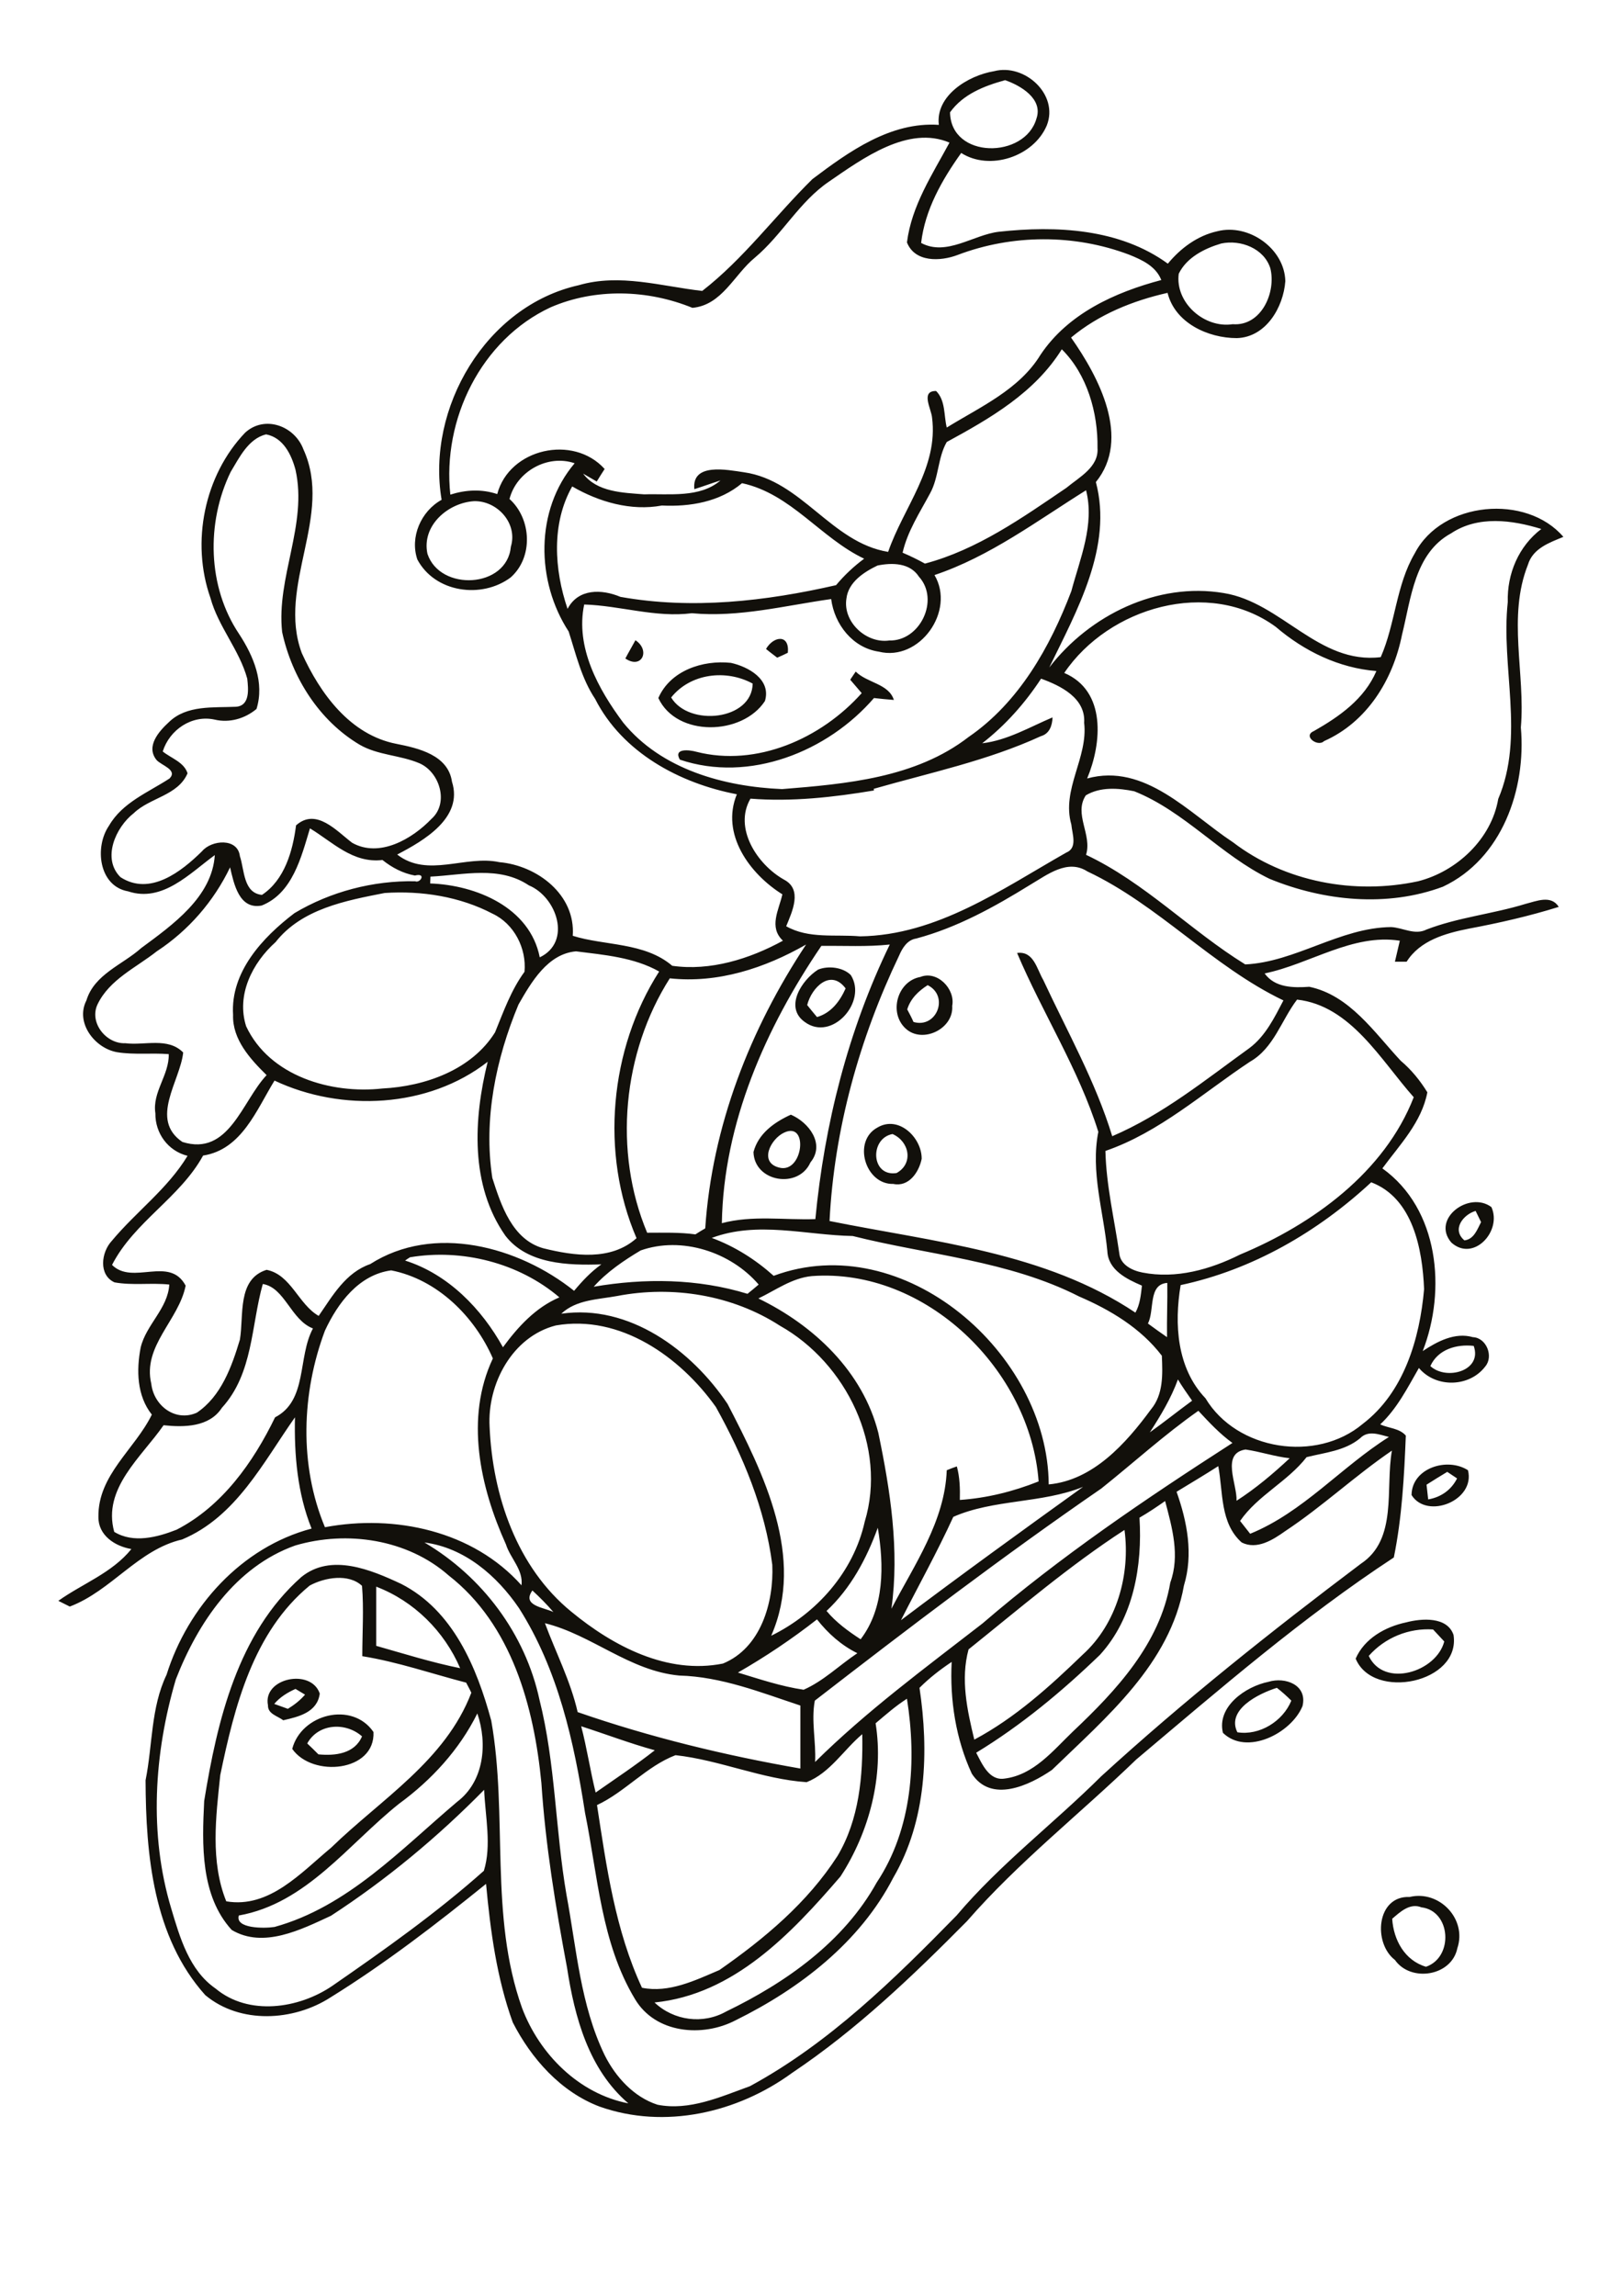 <?xml version="1.0" encoding="utf-8"?>
<!-- Generator: Adobe Illustrator 21.0.2, SVG Export Plug-In . SVG Version: 6.00 Build 0)  -->
<svg version="1.2" baseProfile="tiny" id="Layer_1" xmlns="http://www.w3.org/2000/svg" xmlns:xlink="http://www.w3.org/1999/xlink"
	 x="0px" y="0px" viewBox="0 0 595 842" overflow="scroll" xml:space="preserve">
<path fill="#12100B" d="M510.7,703.7c0.5,7.8,4.6,15.3,12.4,17.6c10.2-3.5,9.2-20.5-1.7-21.8C517.2,697.8,513.6,701.2,510.7,703.7
	 M517.1,695.7c10.9-2.6,21.1,8.1,17.5,18.8c-2.1,10.3-17.1,12.6-22.9,4.3C503.6,712.6,504.9,695.2,517.1,695.7 M112.7,639.4
	c1.4,1.3,2.8,2.7,4.1,4c6.1,0.6,13.3-0.2,16-6.6C126.8,631.5,116.8,632,112.7,639.4 M107.2,641.4c3.3-12.8,22-17.6,29.8-6.2
	C137.7,649.8,114.6,652,107.2,641.4 M453.9,635.3c8.1,1.3,16.7-4,19.8-11.6c-1.7-1.7-3.5-3.3-5.3-4.7
	C461.7,621.1,449.8,627,453.9,635.3 M465.3,616.8c6.1-1.9,14.4,1.1,12.5,8.9c-4.1,10-20.5,18.3-29.2,9.8
	C446.3,625.9,456.9,618.5,465.3,616.8 M100.6,624.9c1.7,0.6,3.4,1.2,5,1.8c2.3-1.4,4.5-3.1,6.3-5.2c-0.9-0.5-2.6-1.6-3.5-2.1
	C105.5,620.7,102.7,622.4,100.6,624.9 M98.3,625.4c-2-10,15.8-13.7,19-4.3c-0.9,6.9-7.7,8.5-13.4,9.8
	C101.8,629.3,98.2,628.6,98.3,625.4 M502.1,607.3c5.6,11.9,24.8,5.9,27.7-5.3c-1.4-1.5-2.7-2.9-4.1-4.4
	C516.8,597,508,600.6,502.1,607.3 M515.8,595c5.7-1.5,15.1-2.2,17.4,4.6c2.7,17.6-29.5,24.2-35.9,8.7
	C500.5,600.9,508.2,596.6,515.8,595 M523.3,544.5c0.2,1.8,0.4,3.6,0.6,5.4c4.7-0.8,8.5-3.5,10.6-7.7c-0.9-0.6-2.7-1.8-3.6-2.4
	C528.4,541.3,525.8,542.9,523.3,544.5 M517.8,548.3c0.1-9.9,13.1-14,20.7-9.1C541.3,550.3,523.5,557.4,517.8,548.3 M537.2,454.9
	c3.5-0.4,4.7-4,6.1-6.7c-0.5-1-1.5-3.1-2-4.1C536.8,445.4,532.4,450.9,537.2,454.9 M532.4,455.7c-7.5-8.7,6.6-19.1,14.7-13
	C551.1,451.5,540.5,463,532.4,455.7 M328.9,430.2c6.3-3.5,4.7-11.6-1.5-14.3C318.9,417.5,319.5,431.7,328.9,430.2 M321.9,413.5
	c7.8-4.6,16.3,3.8,16.2,11.5c-1,4.9-4.7,10.4-10.4,9.2C317.4,434.5,312.6,418.5,321.9,413.5 M287.6,415.4
	c-4.9,2.3-9.3,10.9-1.8,12.8C294.6,430.6,296.8,411,287.6,415.4 M276.4,422.5c1.8-6.8,7.6-10.9,13.7-13.7
	c6.6,2.8,12.7,10.8,7.2,17.5C292.9,436.2,276.7,433.5,276.4,422.5 M332.8,370.2c0.8,1.5,1.6,3,2.3,4.6c8.5,2.5,13.2-9.5,5.2-13.5
	C337,363.4,334,366.2,332.8,370.2 M337.6,358.3c6.2-2.5,12.9,4.4,11.7,10.6c0.6,8.5-11,14-17.1,8.3
	C325.9,371.4,329.2,359.8,337.6,358.3 M296.1,368.6c1.2,1.5,2.4,3,3.6,4.4c5.2-1.5,8.4-5.8,10.5-10.5
	C304.7,355.1,297.7,362.2,296.1,368.6 M300.1,355.6c3.7-1.5,9.1-0.9,12,2c6.2,9.7-6.9,24.6-16.9,17.2
	C287.6,369.4,294.1,359.4,300.1,355.6 M313.9,246.3c4.2,4.2,12.1,4.4,14,10.4c-2.4-0.2-4.9-0.4-7.3-0.7
	c-17,19.7-45.7,31.2-71.2,22.6c-2.5-4.3,3.5-3.6,6-2.9c22.2,5.7,45.9-4.9,60.7-21.5c-1.4-1.6-2.8-3.3-4.2-4.9
	C312.3,248.6,313.4,247.1,313.9,246.3 M246.2,255.8c6.5,10.8,29.7,8.4,29.9-5.1C266.4,245.4,253.3,246.9,246.2,255.8 M241.5,256
	c4.4-10.1,16.3-14,26.6-12.9c6.4,1.4,14.9,6.1,12.5,14C272.3,269.8,248.2,270.4,241.5,256 M229.4,241.5c1.2-2.3,2.5-4.5,3.7-6.7
	C238.7,238.5,235.4,245.6,229.4,241.5 M281,238c2.8-4.8,8.7-5.5,8,1.4c-1,0.5-2.9,1.4-3.9,1.8C283.7,240.1,282.3,239.1,281,238
	 M295.9,653.6c-16.4-1.1-31.8-8.1-48.1-9.9c-10.7,4.1-18.5,13.5-28.8,18.3c3.5,22.8,6.7,45.9,16.5,67c9.9,2,19.5-2.7,28.4-6.5
	c16.5-11.5,32.3-24.7,43.3-41.8c8-13.4,9.4-29.4,9.1-44.7C309.5,641.7,304.5,650.2,295.9,653.6 M213.2,633.1
	c2.1,8,3.3,16.2,5.3,24.3c7.3-5.1,14.7-10,21.7-15.5C231.1,639.4,222.2,636,213.2,633.1 M146.4,661.5c-18.6,14.8-34,36.6-58.8,41
	c-1.4,4.8,9.2,4.8,13.1,4.2c26.8-7.4,46.4-28.5,67-45.9c9.9-7.5,11.2-21.3,7.4-32.4C168.5,641.7,158.3,652.8,146.4,661.5 M321.2,632
	c3.1,19.4-2.3,39.8-12.9,56.2c-18,20.9-39.1,43.3-68.2,46.2c7.1,6.7,17.8,8.1,26.3,3.3c21.9-10.6,43.1-25.5,55.2-47.3
	c13.1-19.7,14.7-44.7,11.1-67.4C328.6,625.6,325,628.8,321.2,632 M199.9,595.3c4,10.8,9.4,21.2,12,32.6
	c26.5,9.2,54.1,15.9,81.7,20.7c0-7.7,0-15.4,0-23.1c-14.5-4.8-29-10.6-44.4-11C230.9,612.8,217.2,599.6,199.9,595.3 M270.7,613.4
	c7.9,2.4,15.9,5.1,24.1,6.3c7.3-3.2,13.1-9,19.7-13.4c-5.9-2.9-10.8-7.3-14.8-12.4C290.5,601.1,280.8,607.6,270.7,613.4 M203,591.2
	c-2.4-2.8-5-5.4-7.7-7.9C191.3,588.9,199.5,589.5,203,591.2 M138,581.9c0,7.2,0,14.5,0,21.7c10.2,2.9,20.4,6.1,30.8,8.2
	C163,598.3,151.9,587.2,138,581.9 M113.6,581.5c-20.7,17-27.6,44.4-32.8,69.5c-1.6,15.2-3.7,31.7,2.2,46.3
	c15.8,2.7,27.5-10.6,38.5-19.7c18.3-17.8,41.9-31.9,51.4-56.8c-0.6-1.3-1.3-2.5-1.9-3.7c-12.7-3.3-25.1-7.6-38.1-9.7
	c0-8.6,0.6-17.3-0.1-25.8C127.9,577,119.1,578.5,113.6,581.5 M108.3,566.8c-21.9,7.8-35.7,28.3-43.8,49.1c-8,27.2-9.9,56.7-1.7,84
	c3.2,10.7,6.6,22.7,16.3,29.4c12.1,10.1,30.5,7.4,42.8-1c19.1-13.2,38.3-26.8,55.6-42.2c2.9-9.3,0.5-19.9,0.1-29.7
	c-17,17.3-35.9,33-56.2,46.2c-11,5.1-24.8,12.1-36.4,5.2c-11.5-12.6-10.9-31.3-10.1-47.3c4.8-29.5,12.3-61.4,35.6-82.1
	c10.9-8.9,25.6-2.7,36.7,2.5c19,9.7,27.7,30.6,33,50.1c6.2,34.9-0.8,71.5,11.3,105.4c6.4,17,20.9,31.5,39,35
	C216,759,210.8,739.9,208,721.6c-4.2-22.4-7.9-44.9-9.4-67.7c-2.7-28-10.9-58.1-34-76.1C149.5,564.5,127.3,561.2,108.3,566.8
	 M355.3,604.9c-3,11-0.5,22.3,2.1,33.1c15-8,27.7-19.5,39.8-31.2c12.5-11.3,17.5-29.4,15.3-45.7C392.3,574.2,374,589.9,355.3,604.9
	 M303.2,590.8c3.5,4.2,7.9,7.4,12.5,10.4c8.8-11.5,8.6-27.3,6.3-40.9C317.9,571.6,312.1,582.5,303.2,590.8 M418,556.6
	c1.1,17.7-2.2,36.8-14.5,50.3c-13.9,13.4-28.8,25.8-45.4,35.9c2.1,4,4.7,10.3,10.3,9.5c10.8-1.3,17.9-10.3,25.2-17.3
	c15.9-15,31.9-32.2,35.7-54.6c3.6-9.9,0.7-20.1-1.9-29.9C424.4,552.6,421.3,554.7,418,556.6 M349.7,556.3
	c-5.9,12.9-12.8,25.3-19.2,37.9c22-16.6,44.4-32.8,66.8-48.9C382.3,551.4,364.4,549.8,349.7,556.3 M471.5,561.5
	c-4.5,3.2-10.4,7-16,4.2c-8-7.1-6.8-18.5-8.6-28c-5,3.2-10.2,6.3-15.3,9.4c3.9,11,6.2,22.9,2.7,34.4c-5.1,28.8-28.5,48.3-48.4,67.6
	c-8.3,5.7-22.3,12.3-29.4,1.4c-5.9-12.7-8.1-27.1-7.4-41c-4.2,2.8-8.2,5.9-11.8,9.5c3.5,23.3,2.6,48.7-9.6,69.6
	c-12.2,23.7-34.3,40.7-57.8,52.3c-12.2,6.4-29.5,4.9-37-7.8c-12.4-20.6-13.6-45.2-18.3-68.3c-4-26-9.9-52.5-24.2-75
	c-8.1-11.9-20-22.2-34.7-24.1c21.2,12.5,37,33.5,42.2,57.7c5.9,23.4,5.8,47.8,9.9,71.5c3.7,19.8,5.1,40.4,14,58.8
	c4,8,10.7,15.4,19.4,18.2c11.7,2.3,23.1-2.9,33.9-6.8c29.1-15.8,52.9-39.2,75.8-62.6c15.9-18.8,35.6-33.7,53-51
	c30.3-27.7,62.5-53.3,95.3-78c13.6-9,8.9-27.6,11.4-41.5C497.1,541.2,485.1,552.5,471.5,561.5 M453.6,550.4
	c7-4.5,13.4-9.9,19.5-15.6c-5.5-0.6-10.7-2.4-16.2-3.2C447.8,533,453.9,544.4,453.6,550.4 M498.9,527.5c-5.6,4.6-12.8,5.2-19.6,6.9
	c-7,9-17.9,14-24.4,23.4c1.2,1.6,2.5,3.1,3.7,4.7C478,554.6,492,538,509.5,527C505.9,526.1,501.9,524.4,498.9,527.5 M404,545.9
	c-35.9,24.7-70.6,51.1-105.1,77.8c-1.4,7.4,0.5,15,0.1,22.5c18.9-18.7,40.4-34.5,61.4-50.8c28.6-24.6,60-45.8,91.7-66.2
	c-4.7-3.4-8.6-7.6-12.5-11.8C427.2,526.1,415.9,536.4,404,545.9 M432.1,505.9c-2.5,6.9-6.3,13.2-10.3,19.4
	c5.2-3.7,10.3-7.8,15.5-11.6C435.5,511.1,433.7,508.6,432.1,505.9 M524.7,501c5.8,5.4,19.2,1.8,15.9-7.4
	C534.4,492.9,527.5,494.8,524.7,501 M203.9,486.1c-16,4.1-25.2,21.5-24.3,37.2c1.1,25.2,10,51.5,30,67.8
	c15.3,12.6,35.2,23.1,55.6,19c13.9-5.7,18.7-22.4,18.1-36.2c-2.6-20.5-10.7-39.9-20.7-57.9C249.5,497.6,227.5,482,203.9,486.1
	 M226.4,475.3c-7,1.3-15,1.3-20.5,6.5c24.9-3.6,47.8,13.4,61,33.1c13.2,25.5,28.6,56.3,16,85c16.7-8.2,30.2-23.4,34.3-41.8
	c8.3-27.4-6.7-58.2-31.1-71.9C268.6,474.9,246.7,471.4,226.4,475.3 M421.1,485.4c2.3,1.7,4.7,3.4,7,5c-0.1-6.6,0.2-13.2,0.1-19.9
	C421.1,471,423.6,480.5,421.1,485.4 M96.4,470.9c-4.3,15.2-3.5,32.8-15,45.4c-4.6,7.1-13.8,7.2-21.4,6.4
	c-8.1,11.7-22.5,23.2-18.1,39.1c7,4.3,15.8,2,22.9-0.8c16.7-8.6,28.1-24.7,36.1-41.2c12-6.2,8.2-22,13.9-32.6
	C106.7,484.1,104.5,472.2,96.4,470.9 M278.2,476.2c20.4,9.9,38.3,26.8,44,49.3c4.4,21.1,7.8,43,4.8,64.5
	c8.4-16.1,19.6-32.1,20.3-50.8c1.2-0.5,2.5-1,3.7-1.4c1.1,4,1.2,8.2,1.1,12.3c10-0.7,19.6-3.1,28.9-6.8c-3-40.8-41.4-78.4-83.2-75.3
	C290.5,468.7,284.5,473.2,278.2,476.2 M119.2,488c-8.6,22.9-9.5,49.4,0,72.1c25.6-4.8,54.3,1.3,72.1,21.3c0.7-5.7-4.1-9.9-5.7-15
	c-9.5-21-15.1-46.4-4.8-68.2c-6.7-15.4-20.4-29-37.3-32.3C131.6,467.5,123.9,477.9,119.2,488 M150.4,461.1c-0.5,0.3-1.4,0.9-1.8,1.2
	c15.8,5,28.1,17.7,35.9,31.8c5.5-7.5,12-14.6,20.7-18.3C190.3,463.1,169.5,457.9,150.4,461.1 M235,458.6
	c-6.2,3.7-12.4,7.9-17.2,13.3c18.7-3.2,38.2-3,56.4,2.6c1.4-1.1,2.8-2.3,4.1-3.4C268,459.1,250,453.3,235,458.6 M261.1,454
	c8.4,3.1,16,7.9,22.7,13.9c47.7-17.7,100.6,28.4,100.9,76.5c16.3-1.5,28.4-15.1,37.5-27.5c4.6-5.5,4.3-12.9,4-19.7
	c-7.7-10.1-18.9-16.8-30.3-21.7c-25.9-13.2-55.3-15.2-83.1-22.2C295.7,453,277.9,447.7,261.1,454 M503,433.6
	c-19.6,18.2-43.6,32.1-69.9,37.7c-2.4,14.3-1.4,30.5,9.1,41.5c11.5,19.2,40.7,23.7,57.7,9.4c15.1-11.5,20.9-31.2,22.5-49.4
	C521.8,458.1,518.3,439.4,503,433.6 M100.7,396.3c-6.6,10.7-12,25.3-26.2,27.5c-8.5,15.5-25.3,24.3-33.4,40.1
	c7.6,7.6,21.1-3.5,27,7.6c-2.5,12.7-15.9,22.1-12.6,36c0.9,8,8.8,14.1,16.7,10.6c8.9-6,12.8-16.8,15.8-26.8
	c1.5-8.8-1.1-22.2,9.8-25.6c9,1.8,11.6,12.6,19.1,16.9c5.1-7.4,9.9-15.9,18.9-19c23.3-14.9,54.4-6.5,74.8,9.8c3-3.6,6.2-7,10-9.7
	c-12.1,0.4-27.1,0-35.2-10.5c-13-18.5-11.7-42.8-6.5-63.8C157.1,406.4,125.3,407.9,100.7,396.3 M458.5,389.4
	c-17.2,11.4-33.2,25.9-53,32.7c0.3,12.7,3.3,25.1,5.1,37.6c0.4,4.2,4.8,6.3,8.5,7c12.3,2.4,24.8-1.1,35.8-6.6
	c26.7-11.1,53-30.2,63.7-57.7c-12.1-13.6-23.1-33.6-42.8-35.8C470,374.2,467.3,384.4,458.5,389.4 M190.2,368.4
	c-8.3,19.9-12.9,42.1-9.6,63.6c3.2,10,7.3,22.6,18.7,25.8c11.3,2.8,24.8,4.7,34.2-3.7c-13.4-31.1-9.9-69.4,8.3-97.8
	c-9.2-5.2-20.2-6.1-30.5-7.4C200.9,349.8,194.9,360.2,190.2,368.4 M301.3,346.9c-20.4,30-35.9,65-36.5,101.7
	c11.2-3,22.9-1.1,34.3-1.5c3.3-34.7,12-69.2,27.3-100.7C318,347.3,309.6,346.8,301.3,346.9 M245.7,358.8
	c-17.3,27.2-20.8,63.5-8.3,93.3c5.9,0,11.9-0.2,17.7,0.6c0.9-0.6,2.7-1.7,3.6-2.2c2.5-37.4,16.4-73,37-104.1
	C280.5,355.1,263.3,360.7,245.7,358.8 M141.1,327.5c-14.3,2.8-30.4,5.8-40,18c-8.5,7.6-14.5,19.4-10.8,30.9
	c8.6,18.3,31.2,24.9,50,22.8c15.6-0.8,32.7-6.8,41.3-20.6c3.1-7.6,5.9-15.5,10.8-22.2c0.8-8.6-3.8-17.6-11.7-21.3
	C168.7,328.8,154.6,326.6,141.1,327.5 M157.9,321.5c0,0.6-0.1,1.9-0.1,2.5c16.9,0.6,36.6,8.8,40.2,27.1c11.9-5.7,6.2-22.2-4-26.4
	C183.1,317.4,170,320.9,157.9,321.5 M377.9,324.5c-13.1,8.1-26.8,15.7-41.8,19.7c-3.3,0.5-5.1,3.5-6.3,6.3
	c-14.5,30.3-23.8,63.6-25.5,97.3c38.2,7.7,79,11.4,112.2,33.6c1.7-3,2-6.5,2.4-9.9c-5.6-2.4-12.4-5.7-12.7-12.7
	c-1.4-14.6-6.2-29.1-3.3-43.7c-7.2-23-20.5-43.6-29.8-65.6c6.1-0.8,7.2,5.8,9.6,9.9c8.8,18.9,19.2,37.3,25.3,57.3
	c18.5-7.9,34.2-20.7,50.3-32.3c5.9-4.4,9.2-11.2,12.5-17.5c-26.1-12.5-45.8-35-71.9-47.3C391.6,314.9,384.2,320.8,377.9,324.5
	 M113.7,303.8c-3.2,10.6-6.4,23.8-17.7,28.3c-8.3,1.6-10.2-8-11.6-14c-6,12.5-15.3,23.2-26.9,30.8c-7.6,6-17.3,10.3-21.7,19.4
	c-3.2,6.7,3.1,14.6,10.2,14.3c7.1,0.9,15.6-2.3,21.2,3.4c-1.1,10.5-12.5,24.5-0.3,32.8c17.1,5.4,21.9-15,30.9-24.5
	c-6-5.9-12.6-13.1-12.3-22.1c-1-15.7,10.8-28.4,22.5-37.3c13.2-7.9,28.9-12,44.3-11.7c1.9,0.8,4.2-3.2-0.1-2.1
	c-4.4-0.8-8.4-2.9-11.9-5.7C129.4,316.7,122,308.8,113.7,303.8 M381.9,248.9c-5.9,9-13.1,17.1-21.6,23.7c9.3-1.1,17.3-5.9,25.8-9.5
	c-0.1,3-1.1,6-4.3,6.9c-19.6,9-40.7,13.4-61.3,19.3l0.1,0.6c-14.9,2.5-30.2,4.2-45.3,3c-6.3,10.8,2.5,24.2,12.3,29.7
	c6.9,3.6,3,11.7,0.8,17.1c8.3,4.7,18,2.9,27.1,3.7c28.2-0.4,52-17.3,75.6-30.7c4.3-1.7,2.2-6.9,1.9-10.3
	c-3.7-12.9,6.2-24.5,4.7-37.3C398.3,256,389.1,251.5,381.9,248.9 M321.9,207.4c-5,2.4-10.7,6.1-11.4,12.1
	c-1.4,8.6,7.3,16.6,15.7,15.4c11.3,0.3,18.6-14.9,10.9-23.4C333.8,206.4,327.3,206.3,321.9,207.4 M532.3,195.6
	c-13.4,7.3-14.7,24-18,37.2c-3.3,16.5-12.8,32-28.6,39c-2.3,2.3-8-1.9-3.7-3.7c9.3-5.3,18.5-11.7,22.9-22
	c-13.8-1.1-26.5-7.3-36.9-16.2c-24.6-18-61.3-7.2-77.6,16.9c15.5,6.6,13.8,25.8,8.4,38.7c21.2-5.8,37.4,12.8,53.5,23.4
	c19.1,14.6,44.6,19.3,67.9,14.3c14.2-3.6,26.9-15.5,29.4-30.2c9.8-23,0.9-48.3,3.5-72.2c-0.3-10.4,4-20.5,12.3-26.8
	C554.7,190.7,542.2,189,532.3,195.6 M173.9,183.8c-9.6,0.6-19.3,9-17.1,19.3c4.6,13.9,29.2,12.7,30.6-2.6
	C190,191.9,182.4,183.6,173.9,183.8 M342.8,210.9c7.8,13.2-5.5,31.8-20.4,28.1c-9.6-1.4-16.3-10-17.5-19.3
	c-17,2.4-33.8,6.8-51.1,5.2c-13.4,1.7-26.3-2.8-39.5-3.2c-3.3,15.7,5.2,31.1,14.3,43.3c14,17.2,37,23.5,58.3,24.4
	c23.6-1.9,49-4.1,68.4-19.1c18.5-12.7,29.9-33,37.7-53.5c3.2-12,8.6-24.4,5.4-37C380.3,191.1,363.1,204.1,342.8,210.9 M242.8,185.4
	c-11.3,2.1-23.1-1.3-32.9-7c-7.7,13.6-6.6,30.5-1.7,44.9c3.9-7.5,12.5-7.3,19.4-4.4c26.3,4.7,53.3,1.6,79.1-4.3
	c3-3.6,6.5-6.9,10.3-9.7c-16-7.6-26.8-23.8-44.8-27.7C264,184.1,253.1,185.9,242.8,185.4 M84.6,173.1c-9,18.6-8.5,42.1,3.1,59.4
	c5.3,8.1,9.4,17.8,6.4,27.5c-4.3,3.6-10,5.2-15.4,3.9c-8.3-1.8-16.5,3.7-19,11.7c3.1,2.5,7.8,3.9,9.1,8c-3.5,8.2-13.8,8.9-19.7,14.6
	c-6.7,5.2-11.8,16.7-4.9,23.5c10.8,7,22.3-2,29.9-9.5c3.5-4.2,13.1-5,13.9,1.8c1.7,5,1.2,13.5,8.1,14.2c8.3-5.5,11.3-16.1,12.5-25.5
	c7.4-6.6,14.9,2.1,20.6,6.4c10,5.6,22-1.4,29.1-8.8c6.5-5.8,3-17.2-4.5-20.4c-7.1-3-15.2-2.9-21.9-6.8
	c-14.8-8.8-24.8-24.6-28.4-41.3c-2.2-20.1,9.4-39.4,4.9-59.5c-1.5-5.6-4.5-11.8-10.8-13C91.1,160.9,87.8,167.8,84.6,173.1
	 M389.5,128.1c-9.9,15.9-26.2,25.3-42.2,34c-3.3,5.7-2.9,13-6.1,18.8c-3.8,7.1-8.3,13.9-10.1,21.8c2.8,1.2,5.5,2.5,8.2,4
	c19.2-5.1,35.7-16.8,51.9-27.8c4.7-3.9,11.9-7.6,11.4-14.6C402.8,151.4,398.8,137.3,389.5,128.1 M448,89.3
	c-6.1,1.8-12.7,5.1-15.6,11.1c-1.4,10.6,9.4,20.1,19.8,18.5c10.5,0.8,16-11.7,13.8-20.5C463.7,91.1,455.1,87.8,448,89.3 M304.1,66.6
	c-10.9,7.4-17.2,19.5-27.2,27.9c-7.6,6.2-12,17.4-22.9,18.4c-16.4-6.7-35.6-7.3-52-0.2c-25.6,11.9-39.8,41.2-36.8,68.7
	c5.7-1.8,11.5-2.1,17.2-0.2c4.4-16.7,27.9-22,39.4-9.2c-0.7,1.1-2.2,3.4-2.9,4.6c-1.7-1-3.3-1.9-5-2.9c5.1,6.8,14.6,7,22.4,7.6
	c9.3-0.3,20.4,1.4,28-5.1c-3.2,1-6.4,2.2-9.6,3.2c-1-9.8,12-7.1,18.2-6.2c21.2,3,32,25.8,52.9,29.2c5.6-16.3,18.5-30.9,16.1-49.3
	c-0.3-3.2-4.3-9.8,1.5-9.7c3.5,3.5,2.8,9,3.9,13.4c12.3-7.6,26.6-13.9,34.4-26.7c10.1-15.1,27.3-22.9,44.3-27.4
	c-2-5.1-7.1-7.4-11.8-9.3c-20.1-7.6-42.9-7.5-62.9,0.1c-6.3,2.4-15.7,2.8-18.6-4.6c1.7-13.5,9.3-24.9,15.6-36.6
	C333.2,45.9,316.6,58,304.1,66.6 M348.5,41.2c0.3,17.2,27.5,17.1,31.7,2.3c2.5-7.2-5.7-12.1-11.5-14.1
	C361.1,31.5,353.3,34.5,348.5,41.2 M364.7,26.1c11.1-2.9,23.8,8.5,19.3,19.9c-4.8,11.4-20.9,16.8-31.4,10.1
	c-7,9.8-13.3,20.8-14.7,33c9.3,5,19.1-3,28.5-4.1c21-2.3,44.3-1.2,62,11.7c4.7-5.7,10.9-10.3,18.2-11.9c11.4-2.9,24.6,6.3,24.9,18.3
	c-0.7,9.6-7.1,20.6-17.8,20.9c-10.6,0-22.7-5.6-25.4-16.6c-12.8,2.9-25.2,7.9-35.4,16.4c10.2,14.5,22.1,37,9.1,53
	c6.3,23.7-7,47.2-17.1,68c14.8-19.2,39.6-31.4,64-27.3c21.2,3.4,34.8,26.3,57.6,23.5c5.4-12.3,5.6-26.4,12.5-38.1
	c10-19.2,41-21.8,54.5-6c-5.1,2.1-11.2,4.2-13,10.2c-7.6,19.1-0.9,39.9-2.6,59.7c2,22.6-6.9,48.2-28.6,58.4
	c-20.4,7.6-43.6,5.3-63.6-2.9c-17.8-8.6-31.1-24.7-49.6-32.1c-5.8-1.2-12.5-1.7-17.8,1.5c-4.5,6.9,2.4,14.4,0.1,21.8
	c21.6,10.2,38.3,27.8,58.4,40.2c18.5-0.9,34.7-13.5,53.5-13.7c4.3,0.2,8.7,3.1,13,0.9c11.7-4.5,24.3-5.7,36.3-9.4
	c4-1,9.4-3.4,12.2,1.1c-10.9,3.4-21.9,5.9-33.1,8c-8.5,1.7-17.8,4.3-22.7,12.1c-1.1,0-3.2,0-4.3,0c0.6-2.6,1.2-5.1,1.8-7.7
	c-17.4-2.7-33,8.6-49.6,12c3.8,5.3,10.6,5.3,16.4,4.9c14.8,3.1,23.8,16.7,33.5,27.1c3.9,3.3,7.1,7.2,9.8,11.6
	c-2.1,11-10.1,19.2-16.5,27.9c20.8,14.9,23.5,44.7,14.8,67c5.3-3.5,11.8-7,18.4-5.1c5,0.2,7.7,7.1,4.5,10.8
	c-5.8,7.6-18.1,7.9-24.3,0.5c-4.2,7.3-8,14.9-14.2,20.7c3.1,1.4,7.1,1.4,9.4,4.1c-0.6,14.9-1.4,30-4.4,44.7
	c-33.4,21.9-63.9,48.3-94.5,74.1c-20.6,19.9-43.3,37.7-62.1,59.3c-19.9,20.1-40.5,39.8-64.1,55.6c-20.1,14.7-46.8,20.8-70.6,12.4
	c-14.3-5.4-25.1-17.6-31.9-30.9c-5.9-16.3-8.2-33.6-9.8-50.8c-18.3,14.8-37,29.2-57,41.6c-13.6,8.8-33.2,9.9-46-0.8
	c-19.1-21.3-21.8-51.5-21.9-78.8c2.6-12.9,1.9-26.6,7.7-38.7c7.8-24.9,27.5-46.8,53.2-53.6c-5.2-12.9-6.4-27-6.1-40.8
	c-11.7,16.6-21.6,36.5-41.4,44.8c-16.1,3.7-25.9,18.8-41.2,24.6c-1.1-0.5-3.1-1.6-4.2-2.1c8.8-6.3,19.7-10.2,26.8-19
	c-6-1-12.2-5-12.1-11.8c-0.2-15.4,13.4-24.8,19.6-37.5c-5.5-6.9-5.7-16.3-4.1-24.6c2-8.4,10-14.3,10.5-23.1
	c-6.7-0.7-13.5,0.4-20.1-0.8c-5.9-2.7-4.9-11-1-15.2c8.9-10.7,20.5-19.1,27.8-31.2c-7.2-1.8-11.9-8.3-11.8-15.6
	c-1.2-7.8,5.1-14,4.9-21.7c-6.3-0.5-12.7,0.3-18.9-0.7c-8.2-1.4-15.5-10.8-11.3-19c2.9-9.6,13.3-13.1,20.1-19.2
	c11.5-8.5,26-18.7,27-34.1c-9.2,6.7-19.2,17.5-31.8,13.3c-10.8-1.9-12.4-16.3-7-24.1c4.9-8.5,14.4-12.2,22.2-17.3
	c3.1-3.2-3.1-4.8-4.8-6.8c-4-5,0.9-10.5,4.6-13.9c6.5-6.3,16.3-5.2,24.6-5.6c5.2-0.4,4.5-6.6,4.1-10.3c-2.9-10.6-10.6-19-13.5-29.6
	c-7.2-20.4-2.3-44.9,12.7-60.6c7.2-6.6,18.2-2.5,21.4,6.1c11.1,24.3-9.8,50-0.6,74.7c6.7,14.8,17.7,30,34.7,33.3
	c8.1,1.6,19,4.1,20.4,13.9c4.2,13.2-10.3,21.6-20.1,26.7c11.2,8.7,25,0.1,37.5,2.8c13.8,1.2,28,11.9,26.9,27
	c11.7,3.7,26.3,2.3,36.5,11c13.9,2,28.4-2.5,40.6-9.2c-5.3-5-1.5-11.2-0.2-17c-12-7.5-22.7-22.1-16.7-36.7c-21-4-42-15.3-52-35
	c-5-7.5-7-16.3-9.7-24.7c-12-18.4-12.4-44.5,2.2-61.7c-9.9-3.4-21.3,3-23.9,13.1c8.1,7.3,8.8,21.4,0.4,28.8
	c-10.6,7.9-27.7,5.6-34.2-6.6c-2.8-8.2,1.3-17.7,8.9-21.9c-5.7-33.7,16.3-71.1,50.3-78.7c15.1-4.4,30.3,0.4,45.3,2.1
	c15.2-11.8,26.7-27.5,40.4-41c13.4-10.1,28.7-21.1,46.4-19.9C343.1,35.2,355,27.7,364.7,26.1"/>
</svg>
